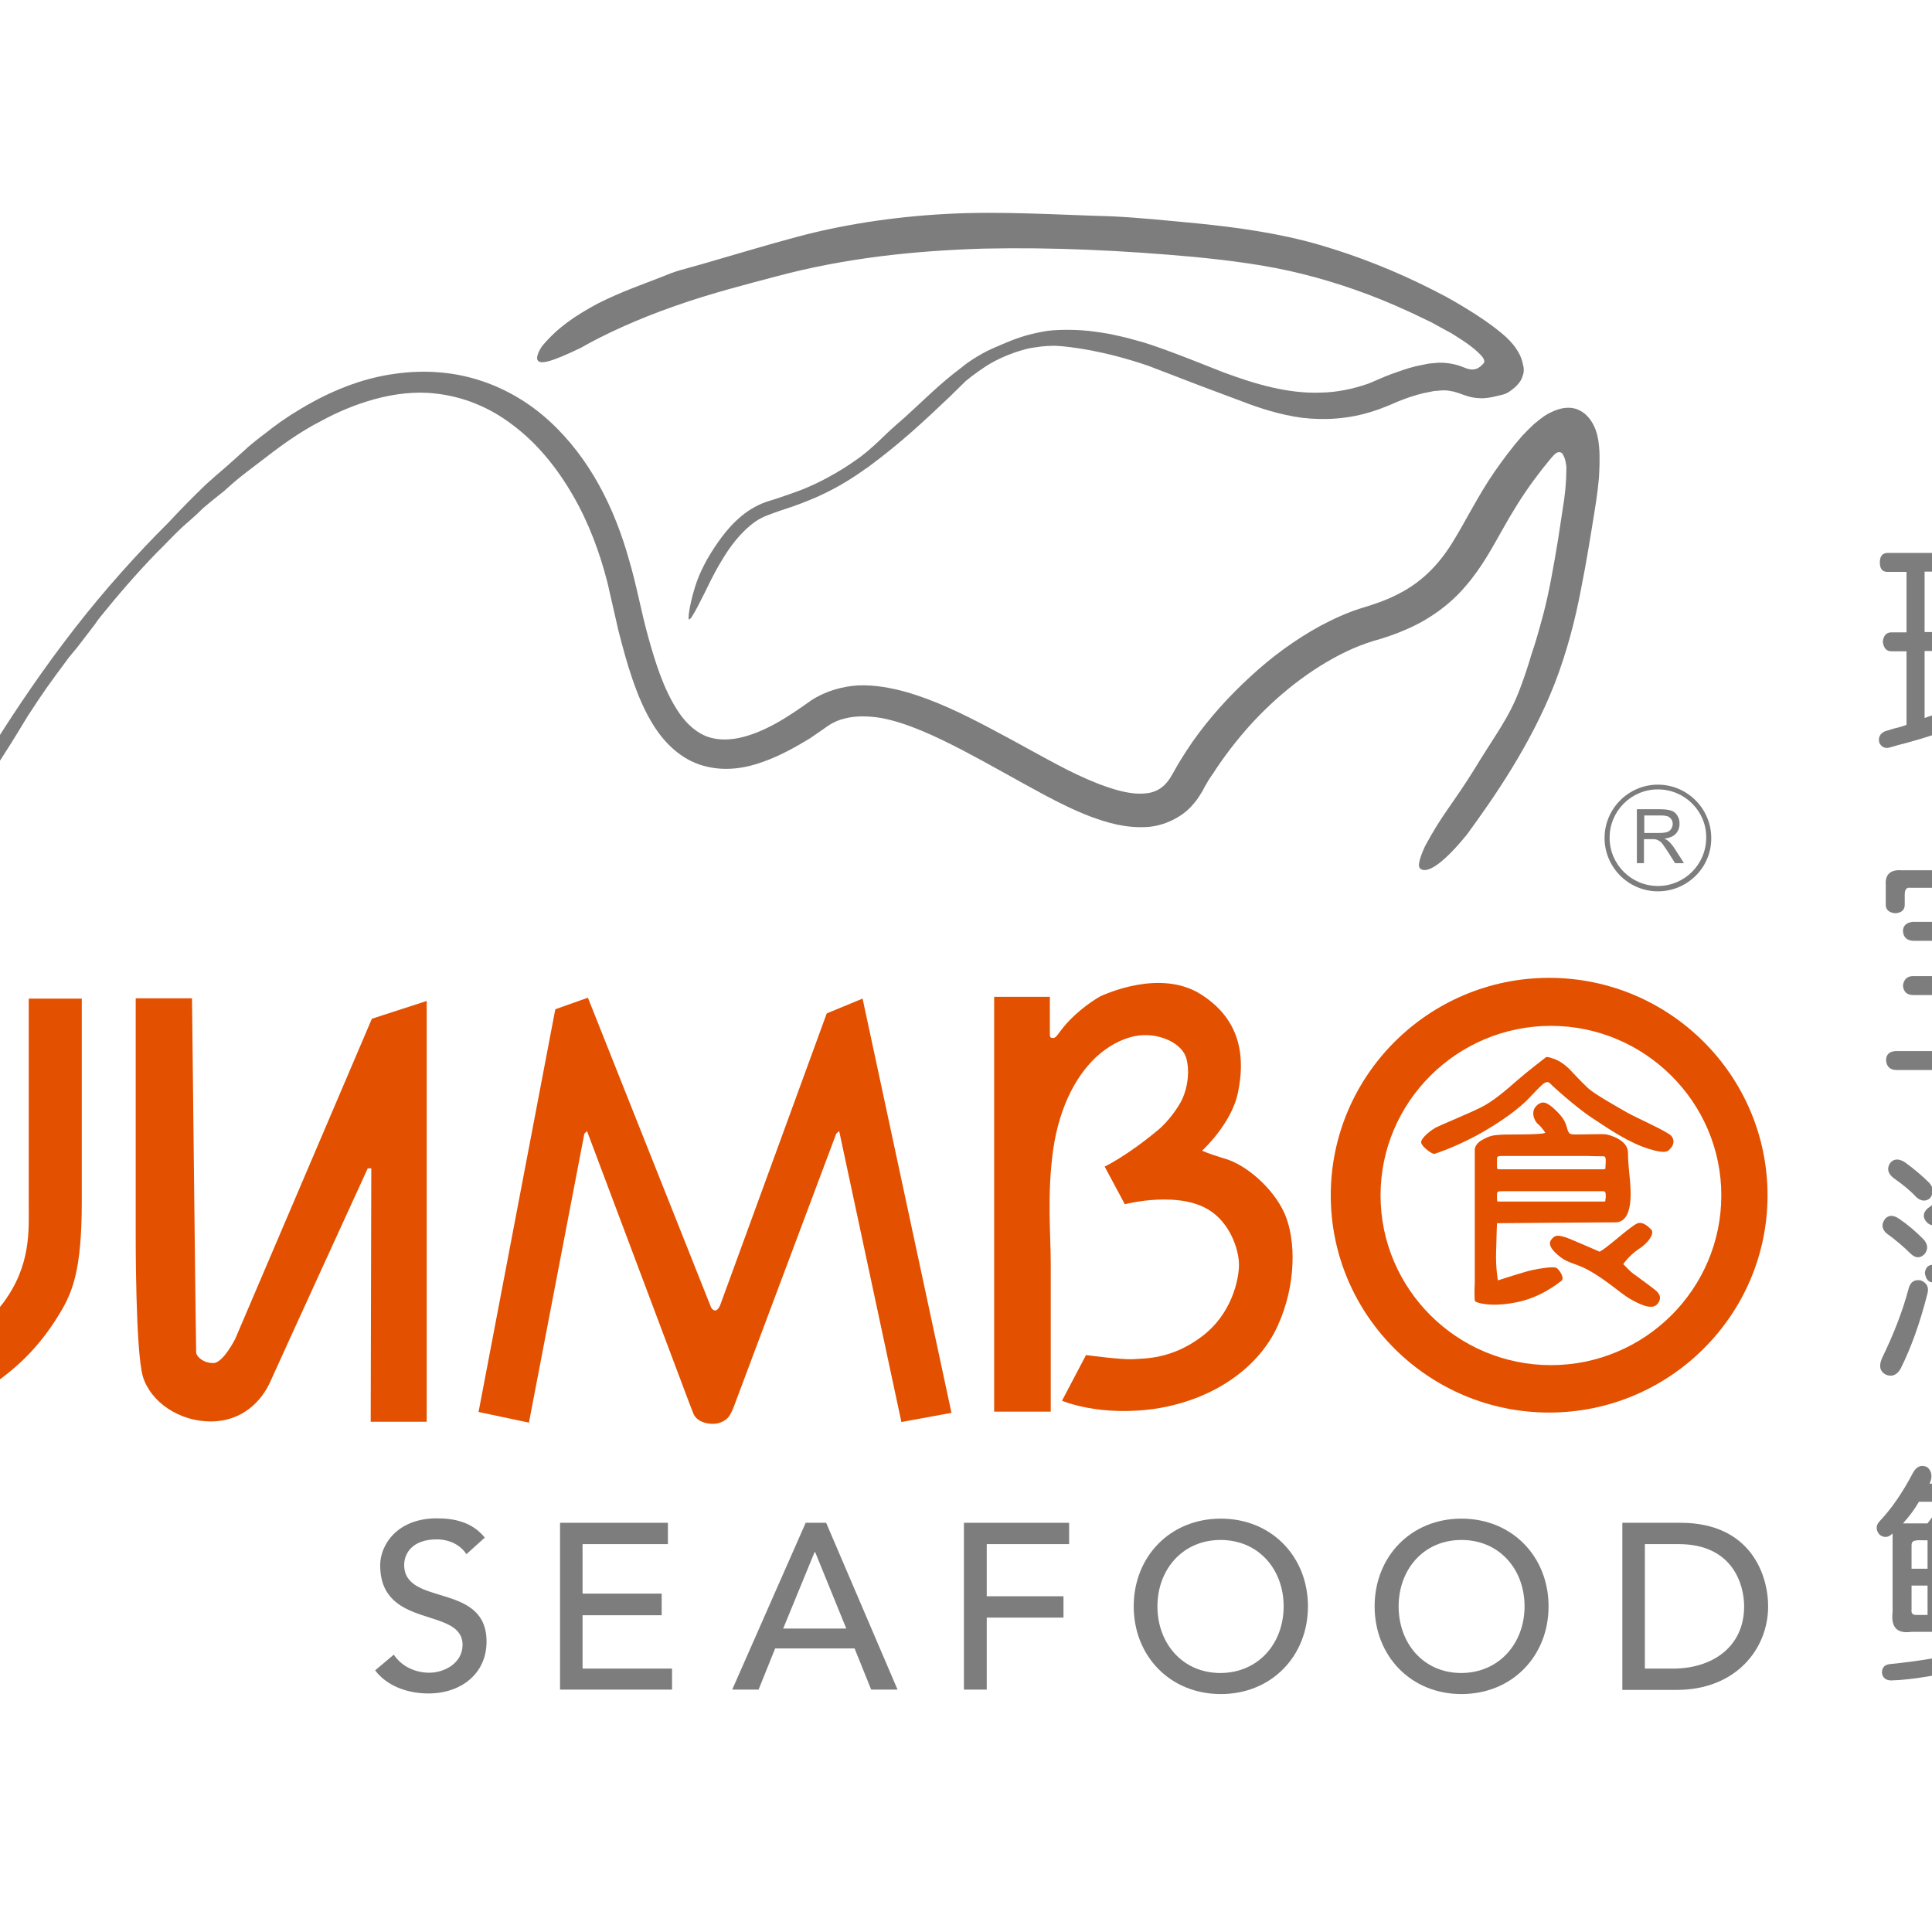 <?xml version="1.0" encoding="UTF-8"?> <svg xmlns="http://www.w3.org/2000/svg" xmlns:xlink="http://www.w3.org/1999/xlink" version="1.1" id="layer" x="0px" y="0px" viewBox="-153 -46 652 652" style="enable-background:new -153 -46 652 652;" xml:space="preserve"> <style type="text/css"> .st0{fill:#7E7D7D;} .st1{fill:#E35000;} </style> <g> <g> <path class="st0" d="M185.2,70.2c-1.8,0.8-3.9,1.6-6.3,2.9c-2.5,1.4-5,2.9-7.5,5l-0.4,0.3c-6.8,5.1-12.1,10.5-18.6,16.4 c0,0-4.8,4.1-7.2,6.5c-5.1,5-8.4,7.3-8.4,7.3c0-0.1-7.7,6-18.8,10.5c-2.8,1.1-5.8,2.1-9,3.2c-1.6,0.5-3.1,0.9-4.8,1.6 c-1.7,0.7-3.3,1.6-4.8,2.6c-5.9,4.1-9.7,9.7-12.6,14.3c-1.6,2.6-2.7,4.9-3.3,6.2c-2.9,6.2-4.6,15.5-4,16c0.6,0.8,4.6-7.5,7.5-13.4 c0.6-1.2,2-3.9,3.6-6.5c2.6-4.4,6.3-9.5,11.2-13c2.5-1.8,5.3-2.6,8.6-3.8c3.1-1,6.3-2.1,9.2-3.3c11.9-4.7,19.7-11.1,19.7-10.9 c0,0,6.9-4.9,15.2-12.2c4.2-3.7,8.7-7.9,13.2-12.2l5.2-5.1c2.1-1.8,6.7-5.1,9-6.3c3.8-2.1,6.4-2.9,8-3.5c2.8-0.9,4.2-1.3,6.6-1.6 c3.3-0.5,4.6-0.5,6.9-0.5c5.2,0.3,16.3,1.7,31,6.7c2,0.8,4,1.5,6,2.3c6.9,2.7,16.4,6.3,25.6,9.7c6.2,2.4,13,4.6,20.5,5.6 c7.6,0.9,16,0.4,24.1-2.3c2-0.6,3.8-1.4,5.6-2.1c1.5-0.7,3.1-1.3,4.6-1.9c3-1.1,6-2,9-2.5c0.8-0.2,1.3-0.3,2.3-0.3 c1.1-0.2,3-0.3,4.6,0.1c1.7,0.2,3.8,1.2,5.9,1.8c2.1,0.6,3.8,0.6,5.1,0.6c2.7-0.2,4-0.7,5.1-0.9c1.1-0.3,1.8-0.3,3.2-1.1 c1.4-0.9,3.2-2.3,4.2-4c0.5-0.9,0.9-2.1,1-2.9c0.1-0.9,0-1.6-0.2-2.3c-0.5-2.9-2.1-6.1-5.9-9.6c-3.7-3.3-8.8-6.8-14.1-10l-3.4-2 l-2.3-1.3l-4.6-2.4c-12.4-6.3-25.1-11.4-38.5-15.3c-13.5-3.9-27.3-5.8-41-7.2C240.5,28.4,231,27.4,222,27 c-17.9-0.5-37.2-1.8-55.7-0.8c-18.6,1-35.6,3.8-50.2,7.7c-9.8,2.6-23.4,6.7-32.1,9.2c-8.7,2.5-7.7,1.9-14.6,4.7 c-4.5,1.8-12.7,4.6-20.6,8.6c-7.8,4.2-13.5,8.1-18.6,14.1c-0.4,0.4-2.5,3.6-1.8,5c0.8,1.5,4,1,14.6-4.1 c7.6-4.4,19.3-9.8,31.7-14.1c12.4-4.4,25.2-7.6,34.2-10c23.5-6.3,46.9-8.7,70.2-9.4c23.3-0.5,46.6,0.6,70.8,2.8 c12.1,1.2,24.4,2.7,36.4,5.7c12.1,3,24.1,7.2,35.8,12.6c2.7,1.2,5.4,2.6,8,3.8l3.8,2.1l2.8,1.5c3.5,2.2,7.3,4.5,10.2,7.6 c0.6,0.7,1.5,1.9,0.7,2.7c-0.7,0.8-1.5,1.5-2.5,1.8c-2.1,0.7-4-0.6-6-1.2c-2-0.6-4.1-0.9-6.1-0.9c-1,0-2.2,0.2-3.8,0.3 c-1.5,0.3-2.9,0.6-4.4,0.9c-2.9,0.7-5.6,1.7-8.4,2.7c-2.7,1-5.2,2.2-7.7,3.2c-5.2,1.8-10.5,2.9-16,3c-11,0.4-21.9-2.8-32.7-6.8 c-6.7-2.6-13.2-5.3-19.9-7.7c-3.4-1.2-6.3-2.3-10.3-3.3c-2.9-0.9-6.2-1.5-8.3-2c-1.7-0.3-4.3-0.7-6.8-1c-2.4-0.3-9.4-0.7-14.5,0 C193.5,66.8,189.4,68.4,185.2,70.2"></path> <path class="st0" d="M-69.2,104.8c-2.5,2.2-6.4,5.9-10.6,9.4l-3.6,3.2c-4.3,4.1-8.7,8.6-12.8,13c-10.3,10.2-21.7,22.9-31.7,35.8 c-21.1,27.1-36.4,54.5-36.4,54.4c0,0-15.9,26.9-30,58.2c-7.1,15.5-13.9,32.1-19.2,46.4l-4.6,12.6l-1.3,3.7 c-2.1,6.4-3.5,14.4-2.9,16.1c0.4,0.8,4.9-8.3,7-14.6l1.3-3.7l4.5-12.5c5.3-14.1,12-30.7,19.1-46.1c6.3-14.1,13-27.2,18.4-37.5 c0.1-0.2,0.2-0.3,0.4-0.5c8.5-15.3,9-17.1,19.5-33.4c4.1-6.3,7.1-11.5,8.5-13.7c5.4-8.3,6.7-10.1,13.9-19.8l2.9-3.5l5.9-7.7 c0.5-0.7,1-1.5,1.5-2.1c6.2-7.7,12.8-15.3,19.2-21.9c2.7-2.6,5.4-5.6,8.6-8.6c0.6-0.6,5.1-4.4,6.2-5.6c0.9-1.1,7.8-6.5,7.8-6.5 c5.7-5.1,5.4-4.7,11.9-9.7c6.6-5.1,13.3-10.2,21.4-14.3c9.9-5.4,24.5-10.7,38.2-9.1c9.3,1,18.3,4.6,26.1,10.6 c7.9,5.9,14.7,14,20.3,23.7c5.3,9.1,9.1,19.3,11.7,29.5l3.7,16.2c1.4,5.4,2.8,10.8,4.7,16.3c1.9,5.5,4.1,11,7.6,16.4 c3.4,5.2,8.8,10.8,16.3,12.9c7.4,2.1,14.4,0.8,20.2-1.3c5.9-2.1,11-5,15.8-7.9l3.5-2.4l1.7-1.2l1.3-0.9c1.6-1,3.4-1.8,5.2-2.2 c3.7-1,8-0.9,12.4-0.2c8.9,1.7,18.2,6.1,27.3,10.8c9.2,4.8,18.3,10.1,28,15.3c4.9,2.6,9.9,5.1,15.4,7.2c5.5,2,11.5,3.9,18.9,3.5 c5.6-0.3,11.9-3.2,15.5-7.5c1-1.1,1.8-2.2,2.4-3.2l1-1.6l0.6-1.2c0.9-1.6,1.8-3.1,2.9-4.6c3.8-5.9,8.1-11.4,12.5-16.3 c8.9-9.8,20-18.8,32.2-24.7c3.1-1.5,6.2-2.7,9.4-3.7c3.4-0.9,7.5-2.3,11.1-3.9c7.5-3.2,14.7-8.3,20-14.6c5.4-6.2,9-13,12.4-19 c3.4-6.1,6.7-11.4,10.5-16.6l2.8-3.7l2.5-3.1c0.7-0.8,1.2-1.5,2.1-2.3c0.4-0.3,0.9-0.6,1.5-0.5c0.6,0.1,0.9,0.4,1.1,0.9 c0.5,0.8,0.8,1.9,1,3.2l0.1,0.8v1.4c0,1-0.1,2.1-0.1,3c-0.1,2.1-0.3,4.2-0.6,6.4l-2.1,13.8c-1.5,9.1-3.1,18.1-4.9,24.9 c-1.8,6.7-2.8,10.1-3.6,12.4c-0.9,2.5-1.2,4.6-4.3,12.9c-3.8,10.2-8.5,15.8-15.5,27.4c-7.2,11.6-10.9,15.2-16.6,25.9 c-0.4,0.9-2.8,6-1.8,7.3c1,1.3,4.8,2.4,15.9-11.2c8.7-11.9,21.5-30.1,29.7-51.1c4.1-10.6,6.9-21.5,8.8-31.5c2-10,3.4-19,4.6-26.4 c0.4-2.5,0.8-5,1.1-7.6l0.4-3.8l0.1-1.9l0.1-2.7c0.1-4-0.1-8.4-1.3-11.6c-1.2-3.2-3.2-5.9-6.6-7.1c-3.3-1-6.4,0-9.6,1.7 c-1.6,0.9-3.1,2.2-4.6,3.4c-1.4,1.3-2.9,2.8-3.9,3.9c-3.8,4.3-6.4,7.9-9.3,12c-5.7,8.2-9.9,17-14.6,24.5 c-4.7,7.5-10.6,13.3-18.3,17.1c-3.9,2-7.7,3.3-12.4,4.7c-4.7,1.5-9.3,3.6-13.6,5.9c-8.6,4.7-16.6,10.6-23.7,17.2 c-7.2,6.6-13.8,13.9-19.5,22c-1.4,2-2.8,4.2-4.1,6.3c-1.3,2.1-2.6,4.6-3.5,6c-2.1,3.2-4.9,4.9-8.8,5.1c-3.8,0.3-8.3-0.8-12.6-2.3 c-4.4-1.5-8.8-3.5-13.2-5.7c-8.6-4.4-17.2-9.4-26.2-14.1c-8.9-4.7-18.2-9.3-28.3-12.2c-5.1-1.4-10.5-2.4-16-2.2 c-5.5,0.3-11.3,2-16,5.1c-7.8,5.6-15.6,10.7-24.1,12.6c-4.2,0.9-8.5,0.8-12.1-0.9c-3.6-1.7-6.6-4.8-8.9-8.4 c-4.7-7.3-7.4-16-9.8-24.6c-2.4-8.5-3.9-17.4-6.5-26.1C54.4,125.4,46,108.5,32.3,96c-6.8-6.2-14.9-11-23.9-13.8 c-8.9-2.8-18.5-3.4-27.8-2.1c-11.6,1.5-22.3,6-32,11.8c-4.9,2.9-8.4,5.4-12.8,8.9C-64.3,100.8-68.2,103.9-69.2,104.8"></path> <g> <path class="st1" d="M-185.9,417.5l5.5,15.5c0,0,9-2.1,18.4-7.6c14.5-8.5,22.6-17.4,29-27.9c4.4-7.2,7.6-14.6,7.6-38V291h-17.1 h-0.8v1.3v67.9c0,8.8,0.9,20.8-8.7,33.6c-9.7,12.8-19.7,17.1-21.6,18.3C-175.6,413.4-185.9,417.5-185.9,417.5"></path> </g> <g> <path class="st1" d="M-107.2,290.9v80.1c0,0-0.1,38.8,2.4,47.5c2.6,8.6,12.2,15.2,22.9,15.2c10.8,0,17.3-7,20.2-13.6 c2.3-5.2,32.8-71.8,32.8-71.8h1.2l-0.2,85.5h18.9V291.8l-18.5,6l-46.1,108c0,0-4.1,8.2-7.4,8.2c-3.4,0-5.6-2.1-5.8-3.5 c-0.1-1.3-1.4-119.6-1.4-119.6H-107.2z"></path> </g> <g> <path class="st1" d="M8.5,430.5l25.9-135.9l11-3.9L87,395.3c0,0,1.6,2.7,3.1-1c1.4-3.8,35.9-98.3,35.9-98.3l12.1-5l30,139.8 l-16.9,3.1l-21-98.2l-1,0.9l-34.4,91.7c0,0-1,3-2.3,4.3c-0.9,0.9-2.7,1.9-4.7,1.9c-2,0.1-5.8-0.6-6.9-3.7 c-0.2-0.4-0.6-1.7-1.4-3.6c-6.6-17.6-34.4-91.5-34.4-91.5l-0.9,0.9l-18.7,97.5L8.5,430.5z"></path> </g> <g> <path class="st1" d="M182.5,290.4v140h19.1v-50c0-10.1-1.3-22.9,0.8-38.3c2.2-15.5,8.6-26.5,15.8-32.5c4.1-3.4,8.8-5.7,13.6-6.2 c3.6-0.3,7.2,0.3,10.7,2.2c2.2,1.3,4.2,3.1,4.9,5.7c1,3.7,0.7,9-1.5,13.8c-1.1,2.3-4.5,7.4-8.4,10.5 c-10.2,8.5-17.7,12.1-17.7,12.1l6.8,12.7c0,0,19.4-5.1,29.8,2.9c6.2,4.7,9,13.2,8.7,18.4c-0.2,4.3-2.4,15.8-12.6,23.4 c-10.2,7.7-19.3,7.3-23.2,7.6c-3.9,0.2-15.8-1.4-15.8-1.4l-8.1,15.4c0,0,12.8,5.6,32.2,2.6c19.5-3.2,34.4-14.1,40.6-27.9 c6.3-13.8,6.2-29,2.3-37.9c-4-8.9-13.3-16.5-19.9-18.4c-6.6-2-7.9-2.8-7.9-2.8s10-9.1,12.1-19.7c2.2-10.7,1.7-23.9-12.3-32.9 c-13.9-9-32.9,0-34.1,0.5c-1.1,0.6-7.3,4.2-12.4,10.3c-1.9,2.3-2.5,3.7-3.5,3.8c-1,0-1.2-0.2-1.2-1.4v-12.5H182.5z"></path> </g> <g> <g> <path class="st1" d="M369.8,284c-40.6,0-73.7,32.9-73.7,73.4c0,40.5,33.1,73.3,73.7,73.3c40.6,0,73.7-32.9,73.7-73.3 C443.5,317,410.5,284,369.8,284 M427.9,357.4c0,31.6-25.8,57.3-57.5,57.3c-31.7,0-57.5-25.7-57.5-57.3 c0-31.5,25.8-57.2,57.5-57.2C402,300.2,427.9,325.9,427.9,357.4"></path> </g> </g> <g> <path class="st1" d="M370.7,311.1c0,0-1.5-0.6-2-0.3c-0.4,0.3-6.5,5-9.8,7.9c-3.3,2.9-8.1,7.1-12.3,9.1 c-4.2,2.1-12.8,5.6-14.6,6.5c-1.8,0.8-5.6,3.8-5.4,5.3c0.3,1.5,3.7,3.9,4.4,3.8c0.6-0.1,8.9-2.9,17.3-7.9 c8.4-4.9,13-9.1,14.6-10.8c1.6-1.7,4.5-4.8,5.3-5.2c0.7-0.4,1.3-0.5,2,0.2c0.6,0.7,9.2,8.5,14.6,11.9c5.4,3.6,12.1,8.1,18.6,10.1 c6.4,2,6.6,0.6,7.5-0.3c0.8-0.9,1.4-2.6,0.1-4.1c-1.4-1.5-11.2-5.8-15-7.9c-3.8-2.2-10.8-6.1-13.1-8.2c-2.3-2.2-4.1-4.1-5.5-5.6 C376,314,373.4,311.8,370.7,311.1"></path> </g> <g> <path class="st1" d="M386.8,376.4c0,0-9.6-4.2-11.3-4.8c-1.8-0.5-3.2-1-4.3,0c-1.2,1.1-2.3,2.6,1.5,5.9c3.7,3.2,5.6,2.4,11.2,5.6 c5.6,3.3,9.9,7.2,12.8,9c2.9,1.7,7.7,4.3,9.6,2c1.9-2.2,0.3-3.8-0.2-4.3c-0.5-0.6-6.2-4.7-7.4-5.6c-1.4-0.9-3.1-2.8-3.5-3.2 l-0.4-0.4c0,0,1.9-2.8,5.1-5c3.2-1.9,5.7-5.4,4.3-6.7c-1.4-1.4-3-2.7-4.7-2C397.1,367.9,389,375.5,386.8,376.4"></path> </g> <g> <g> <path class="st1" d="M368.5,336.3c0,0-1.1-1.8-2.4-2.9c-1.4-1.1-2.6-4.3-0.6-6.2c2-2,3.6-0.8,4.2-0.4c0.5,0.2,3.9,3,5.2,5.4 c1.3,2.4,0.8,4.3,2.6,4.6c1.8,0.2,9.6-0.2,11.4,0c1.7,0.3,7.5,2,7.5,6.2c0,4.3,0.8,9.4,0.8,11.1c0.1,1.8,1,12.4-5,12.4 c-6,0-40,0.3-40,0.3s-0.2,4.6-0.3,9.7c-0.2,5,0.6,9.6,0.6,9.6s9.5-3.1,11.7-3.5c2.2-0.5,7.2-1.3,8.1-0.7 c0.9,0.6,2.8,3.3,1.7,4.3c-1.2,0.9-7.3,5.9-15.8,7.4c-8.4,1.6-13.2,0-13.4-0.5c-0.3-0.5-0.2-4.7-0.1-6.2v-44.9 c0,0-0.1-1.9,2.5-3.3c2.6-1.5,4-1.6,5.6-1.7C354.3,336.7,366.9,337.1,368.5,336.3 M353,348.6h35.3c0.6,0,0.5-0.5,0.5-0.9 c0-0.4,0.1-0.6,0.1-1.8c0-1.2-0.1-1.7-0.9-1.7c-1,0-3.7,0-5-0.1h-5.8h-22.6c-1.9,0-2.4,0-2.4,1v2.6 C352.2,348.6,352.4,348.6,353,348.6 M353,359.5h35.3c0.6,0,0.5-0.5,0.5-0.9c0-0.4,0.1,0.3,0.1-0.9c0-1.2-0.1-1.7-0.9-1.7h-5 h-5.8h-22.6c-1.9,0-2.4,0-2.4,1v1.6C352.2,359.6,352.4,359.5,353,359.5"></path> </g> </g> <path class="st0" d="M-20.1,512.4c2.7,4.1,7.4,6.1,12,6.1c5,0,11.2-3.2,11.2-9.4c0-13-27.8-5-27.8-26.9c0-6.7,5.6-15.8,19.1-15.8 c6.1,0,12,1.3,16.2,6.5l-6.2,5.6c-1.9-3-5.6-5-10-5c-8.5,0-11,5-11,8.6c0,14.2,27.8,5.7,27.8,25.9c0,10.9-8.7,17.5-19.6,17.5 c-7.2,0-14.1-2.6-18-7.8L-20.1,512.4z"></path> </g> </g> <polygon class="st0" points="36,467.9 72.4,467.9 72.4,475.1 43.6,475.1 43.6,491.8 70.3,491.8 70.3,499.1 43.6,499.1 43.6,517.1 73.8,517.1 73.8,524.2 36,524.2 "></polygon> <path class="st0" d="M118.9,467.9h6.9l24.1,56.3H141l-5.6-13.9h-26.8l-5.6,13.9h-8.9L118.9,467.9z M132.6,503.6l-10.5-25.8h-0.2 l-10.6,25.8H132.6z"></path> <polygon class="st0" points="172.3,467.9 207.8,467.9 207.8,475.1 180,475.1 180,492.7 205.9,492.7 205.9,499.9 180,499.9 180,524.2 172.3,524.2 "></polygon> <path class="st0" d="M229.6,496.1c0-16.7,12.2-29.6,29.4-29.6c17.2,0,29.4,12.9,29.4,29.6c0,16.7-12.2,29.6-29.4,29.6 C241.8,525.7,229.6,512.8,229.6,496.1 M280.2,496.1c0-12.4-8.4-22.4-21.3-22.4c-12.9,0-21.3,10.1-21.3,22.4 c0,12.4,8.4,22.5,21.3,22.5C271.9,518.5,280.2,508.4,280.2,496.1"></path> <path class="st0" d="M310.9,496.1c0-16.7,12.2-29.6,29.3-29.6c17.2,0,29.4,12.9,29.4,29.6c0,16.7-12.2,29.6-29.4,29.6 C323.1,525.7,310.9,512.8,310.9,496.1 M361.5,496.1c0-12.4-8.4-22.4-21.3-22.4c-12.9,0-21.2,10.1-21.2,22.4 c0,12.4,8.3,22.5,21.2,22.5C353.1,518.5,361.5,508.4,361.5,496.1"></path> <path class="st0" d="M394.5,467.9h19.6c23.8,0,29.6,17.7,29.6,28.2c0,14.3-10.8,28.2-30.9,28.2h-18.3V467.9z M402.1,517.1h9.6 c12.9,0,23.9-7.1,23.9-21c0-7.2-3.7-21-22.1-21h-11.4V517.1z"></path> <path class="st0" d="M503.5,146.9h-7v20.4h5.7c1.7,0,2.6,1.1,2.9,3.2c-0.2,2.1-1.2,3.2-2.9,3.2h-5.7v22.6c3.1-1.1,5.3-1.8,6.4-2.2 c1.9-0.7,3.2,0,3.8,1.9c0.4,1.9-0.3,3.3-2.2,4.2c-2.6,1-7.1,2.6-13.7,4.4c-2.4,0.6-4.2,1.1-5.5,1.5c-1.9,0.7-3.3,0.2-4.1-1.5 c-0.4-1.7,0.2-3,1.9-3.8c0.6-0.2,1.6-0.5,2.9-0.9c1.9-0.4,3.4-0.9,4.4-1.3v-24.8h-5.1c-1.7,0-2.6-1.1-2.9-3.2 c0.2-2.1,1.2-3.2,2.9-3.2h5.1v-20.4h-6.4c-1.7,0-2.6-1-2.6-3.2c0-2.1,0.9-3.2,2.6-3.2h19.5c1.7,0,2.6,1.1,2.9,3.2 C506.2,145.8,505.2,146.9,503.5,146.9 M528.4,136.7c1.9,0,4.7,1.8,8.3,5.4c6.4,6.4,13,11.3,19.8,14.7c2.1,1.3,2.7,3.1,1.9,5.4 c-1.1,2-2.7,2.3-5.1,1c-8-4.3-15.3-10-21.6-17.3c-1.3-1.3-2-1.9-2.3-1.9c-0.4,0-1.4,0.9-2.8,2.8c-5.3,7-11.7,12.4-19.1,16 c-2,0.9-3.4,0.4-4.4-1.3c-0.9-2.1-0.3-3.7,1.6-4.8c6.1-3.2,11.9-8.1,17.2-14.7C524.5,138.5,526.7,136.7,528.4,136.7 M528.1,156.4 c1.1-1.5,2.4-1.8,4.1-0.9c1.5,1,1.8,2.4,0.9,4.2c-5.5,9.1-13.1,15.7-23,19.7c-2,0.9-3.6,0.4-4.4-1.3c-0.4-1.7,0.3-3.2,2.2-4.4 C517.5,168.5,524.3,162.8,528.1,156.4 M549.4,177.5c1.1-2.4,2.6-3.2,4.5-2.6c1.7,1,2.1,2.8,1.3,5.4c-7.7,18.5-22.2,28.8-43.7,30.9 c-2.3,0-3.6-0.9-3.9-2.8c0-2.1,1.2-3.4,3.5-3.8C530.1,202.8,542.8,193.8,549.4,177.5 M538.6,166.9c1.3-1.9,2.8-2.3,4.5-1.3 c1.7,1.1,2,2.7,0.9,4.9c-7.3,13.2-17.4,21.4-30.6,24.8c-2.4,0.6-4,0.1-4.8-1.6c-0.6-1.9,0.1-3.4,2.3-4.4 C524.5,184.8,533.7,177.3,538.6,166.9"></path> <path class="st0" d="M519.5,240.5c1.7,3,3,5.3,3.8,7.1h29.9c4.1-0.2,5.9,1.5,5.5,5.4c-0.7,3.2-1.6,6-2.9,8.6c-1.3,2.1-2.8,3-4.8,2.6 c-2.1-1.1-2.6-2.7-1.6-4.8c2.6-4.4,2.4-6.4-0.3-5.8h-57.4c-1.3-0.2-1.9,0.6-1.9,2.3v3.5c0,1.6-1.1,2.7-3.2,2.8 c-2.1-0.2-3.2-1.2-3.2-2.8v-6.7c-0.3-3.6,1.6-5.3,5.4-5H516c-0.2-0.4-0.7-1.5-1.6-3.2c-0.2-0.6-0.4-1-0.6-1.2 c-0.6-1.8-0.1-3.1,1.6-3.9C516.8,238.6,518.2,239,519.5,240.5 M548.5,265.1c2.1,0,3.3,1,3.5,3.2c0,2-1.1,3-3.2,3.2h-26.4v11.9h25.5 c2.1,0,3.3,1,3.5,3.2c-0.2,2.1-1.4,3.2-3.5,3.2h-25.5v18.9h31.9c1.9,0,3.1,1,3.5,3.2c-0.2,1.9-1.3,3-3.2,3.2H487 c-2.1,0-3.3-1.1-3.5-3.2c0-2,1-3,3.2-3.2h29v-18.9h-23c-2.1,0-3.3-1-3.5-3.2c0.3-2.1,1.4-3.2,3.5-3.2h23v-11.9H493 c-2.3,0-3.6-1-3.8-3.2c0-1.9,1.1-2.9,3.2-3.2H548.5z M538.3,306.5c-2.1-2.9-5.1-6.1-9-9.5c-1.7-1.7-2-3.3-0.9-4.8 c1.5-1.3,3.3-1.1,5.1,0.3c3.4,3,6.7,6.5,9.9,10.5c1.5,2,1.5,3.4,0,4.4C541.4,308.5,539.7,308.2,538.3,306.5"></path> <path class="st0" d="M491.1,388.9c0.6-2.3,2-3.2,4.1-2.8c2.1,0.8,2.9,2.4,2.2,4.7c-2.5,9.8-5.5,18.1-8.9,24.9 c-1.2,2.3-3,3.1-5.1,2.2c-2-1.1-2.4-2.9-1.3-5.5C486.2,404,489.2,396.1,491.1,388.9 M487.9,365.3c2.8,1.9,5.4,4.1,8,6.7 c1.7,1.7,1.9,3.4,0.7,5.1c-1.5,1.6-3.1,1.6-4.8,0c-2.3-2.3-5.1-4.7-8.3-7c-1.5-1.5-1.6-3.1-0.3-4.8C484.4,364,486,364,487.9,365.3 M489.8,346.2c2.9,2.1,5.7,4.4,8.3,7c1.5,1.7,1.5,3.4,0.3,5.1c-1.5,1.3-3.1,1.1-4.7-0.3c-1.9-2.1-4.5-4.2-7.6-6.4 c-2-1.5-2.4-3.2-1.3-5C486,345,487.7,344.9,489.8,346.2 M514,347.1c0,0.6-0.1,1.3-0.3,2v0.6h39.8c1.9,0,2.9,1.1,2.9,3.2 c-0.3,2.1-1.3,3.2-3.3,3.2h-42c-2.1,4.2-5.2,7.8-9.2,10.5c-1.9,1.3-3.5,1.2-4.8-0.3c-1.3-1.5-1.1-3,0.3-4.4c5.7-4,9.1-9.1,9.9-14.9 c0.6-2.2,2-3.2,4.1-3.2C513.4,343.8,514.2,345,514,347.1 M545.9,361.5c5.1,0.2,7.6,2.6,7.3,7.3l-1.2,12.1h3.5c1.7,0,2.7,0.9,2.9,2.8 c-0.4,2.1-1.5,3.2-3.2,3.2h-3.8l-1.6,14.9h4.5c2.1,0,3.3,0.9,3.5,2.9c-0.3,2.1-1.4,3.2-3.5,3.2h-5.1c0.2,10.3-6.5,13.8-20,10.8 c-2.6-0.4-3.8-1.7-3.6-3.8c0.5-2.3,1.9-3.3,4.5-2.8c5.5,0.8,8.7,1,9.5,0.6c1.3-0.3,2.2-1.8,2.9-4.8h-36.7c-4.5,0-6.1-2.2-5.1-6.7 l2.9-14.4h-4.1c-1.7,0-2.6-1.1-2.9-3.2c0.2-1.9,1.2-2.8,2.9-2.8h5.1l2.2-14c0.7-3.7,3.2-5.5,7.6-5.5H545.9z M543.1,401.9l1.9-14.9 h-35l-2.6,12.7c-0.7,1.5,0,2.2,1.9,2.2H543.1z M515.3,367.5c-1.7,0-2.7,0.5-2.9,1.6l-1.6,11.8h34.8l0.9-11.2c0.2-1.3-0.4-2-1.9-2.2 H515.3z M527.1,390.1c1.5,1.7,2.6,3.4,3.2,5.1c1.1,2.1,0.8,3.7-1,4.8c-1.9,0.9-3.3,0.4-4.4-1.6c-0.2-0.9-0.9-2.1-2.2-3.8 c-0.4-0.8-0.8-1.4-0.9-1.6c-1.3-1.6-1-3,0.9-4.1C524.4,388,525.8,388.4,527.1,390.1 M527.8,369.7c1.5,1.7,2.5,3.5,3.2,5.5 c1,2.1,0.8,3.7-0.6,4.8c-2.1,0.9-3.7,0.2-4.8-1.6c-0.4-1.5-1.5-3.3-3.2-5.5c-1-1.7-0.9-3.2,0.7-4.4 C524.7,367.6,526.3,368,527.8,369.7"></path> <path class="st0" d="M504.5,454.7c2.5,0,4.1,0.6,4.8,1.9c0.7,1.3,0.3,3.2-1,5.7c-0.4,0.7-1.1,1.9-2.2,3.6c-0.6,1-1.1,1.8-1.3,2.2 h3.8c4.9-0.4,7.1,1.5,6.7,5.7v24.2c0.4,4.9-1.9,7.1-7,6.7h-16.2c-4.9,0.7-7-1.5-6.4-6.7v-26.5c-1.5,1.5-3,1.5-4.4,0.4 c-1.3-1.5-1.3-3.1,0-4.5c4-4.2,7.8-9.7,11.4-16.6c1.3-2.1,2.9-2.6,4.8-1.6c1.5,1.4,1.7,3.2,0.7,5.5H504.5z M511.8,511.2 c2.1-0.4,3.4,0.2,3.8,1.9c0.4,2-0.4,3.1-2.6,3.5c-11.5,2.7-20.7,4.3-27.7,4.5c-1.9,0-3-0.9-3.2-2.6c0-1.7,0.9-2.7,2.6-2.9 C494.8,514.6,503.8,513,511.8,511.2 M489.2,468.1h8.3c1.3-1.7,2.5-3.4,3.5-5.1c0.4-0.9,0.5-1.5,0.3-1.9c-0.4-0.3-1.2-0.3-2.2-0.3 h-4.5C493.1,463.4,491.3,465.8,489.2,468.1 M492.1,489.1v8c-0.2,1.4,0.4,2,1.9,1.9h3.5v-9.9H492.1z M493.7,473.9 c-1.1,0-1.6,0.5-1.6,1.6v7.9h5.4v-9.6H493.7z M507,473.9h-3.5v9.6h5.4v-7.7C509,474.5,508.3,473.9,507,473.9 M509,489.1h-5.4v9.9 h3.5c1.5,0.2,2.1-0.5,1.9-2.2V489.1z M554.2,465.2c2.1,0,3.3,0.9,3.5,2.9c0,1.9-1.1,3-3.2,3.2h-14.9v10.8h12.1 c1.9,0,2.9,0.9,3.2,2.9c0,1.9-0.9,2.9-2.9,3.1h-12.4v11.2h15.9c2.3,0,3.6,0.9,3.8,2.8c-0.2,2.1-1.5,3.2-3.8,3.2h-15.9v16.5 c-0.3,2.4-1.3,3.7-3.2,3.9c-2.1-0.3-3.3-1.5-3.5-3.9v-16.5h-13.7c-2.1,0-3.2-1.1-3.2-3.2c0-1.9,1.1-2.8,3.2-2.8h13.7v-11.2h-10.5 c-2.1,0-3.2-1.1-3.5-3.1c0.2-2,1.4-2.9,3.5-2.9h10.5v-10.8h-11.1c-2.1,0-3.2-1-3.2-3.2c0-2,1.1-2.9,3.2-2.9h18.4 c-1.3-1.4-1.4-2.9-0.3-4.1c1.9-2.6,3.6-5.9,5-9.9c0.9-1.9,2.1-2.6,3.8-1.9c1.7,0.8,2.3,2.2,1.9,4.1c-1.9,5.6-4,9.5-6,11.8H554.2z M527.4,450.6c3,4.6,4.7,7.6,5.1,8.9c0.9,2.1,0.5,3.6-0.9,4.4c-2,0.7-3.5,0-4.5-1.9c-1-2.1-2.6-4.8-4.8-8c-0.9-1.7-0.5-3.1,1-4.2 C525,448.9,526.4,449.1,527.4,450.6"></path> <path class="st0" d="M399.4,245.3v-18.2h8c1.6,0,2.8,0.2,3.7,0.5c0.9,0.3,1.5,0.9,2,1.7c0.5,0.8,0.7,1.7,0.7,2.7 c0,1.3-0.4,2.4-1.2,3.3c-0.8,0.9-2.1,1.5-3.9,1.7c0.6,0.3,1.1,0.6,1.4,0.9c0.7,0.6,1.4,1.5,2,2.4l3.2,5h-3l-2.4-3.8 c-0.7-1.1-1.3-1.9-1.7-2.5c-0.4-0.6-0.9-1-1.2-1.2c-0.4-0.2-0.7-0.4-1.1-0.5c-0.3-0.1-0.7-0.1-1.3-0.1h-2.8v8.1H399.4z M401.8,235.1 h5.2c1.1,0,2-0.1,2.6-0.3c0.6-0.2,1.1-0.6,1.4-1.1c0.3-0.5,0.5-1.1,0.5-1.6c0-0.9-0.3-1.6-0.9-2.1c-0.6-0.6-1.6-0.8-3-0.8h-5.7 V235.1z"></path> <path class="st0" d="M406.5,254.8c-9.9,0-18-8.1-18-18c0-9.9,8.1-18,18-18c9.9,0,18,8.1,18,18C424.6,246.7,416.5,254.8,406.5,254.8 M406.5,220.4c-9,0-16.3,7.3-16.3,16.3c0,9,7.3,16.3,16.3,16.3c9,0,16.3-7.3,16.3-16.3C422.9,227.7,415.5,220.4,406.5,220.4"></path> </svg> 
